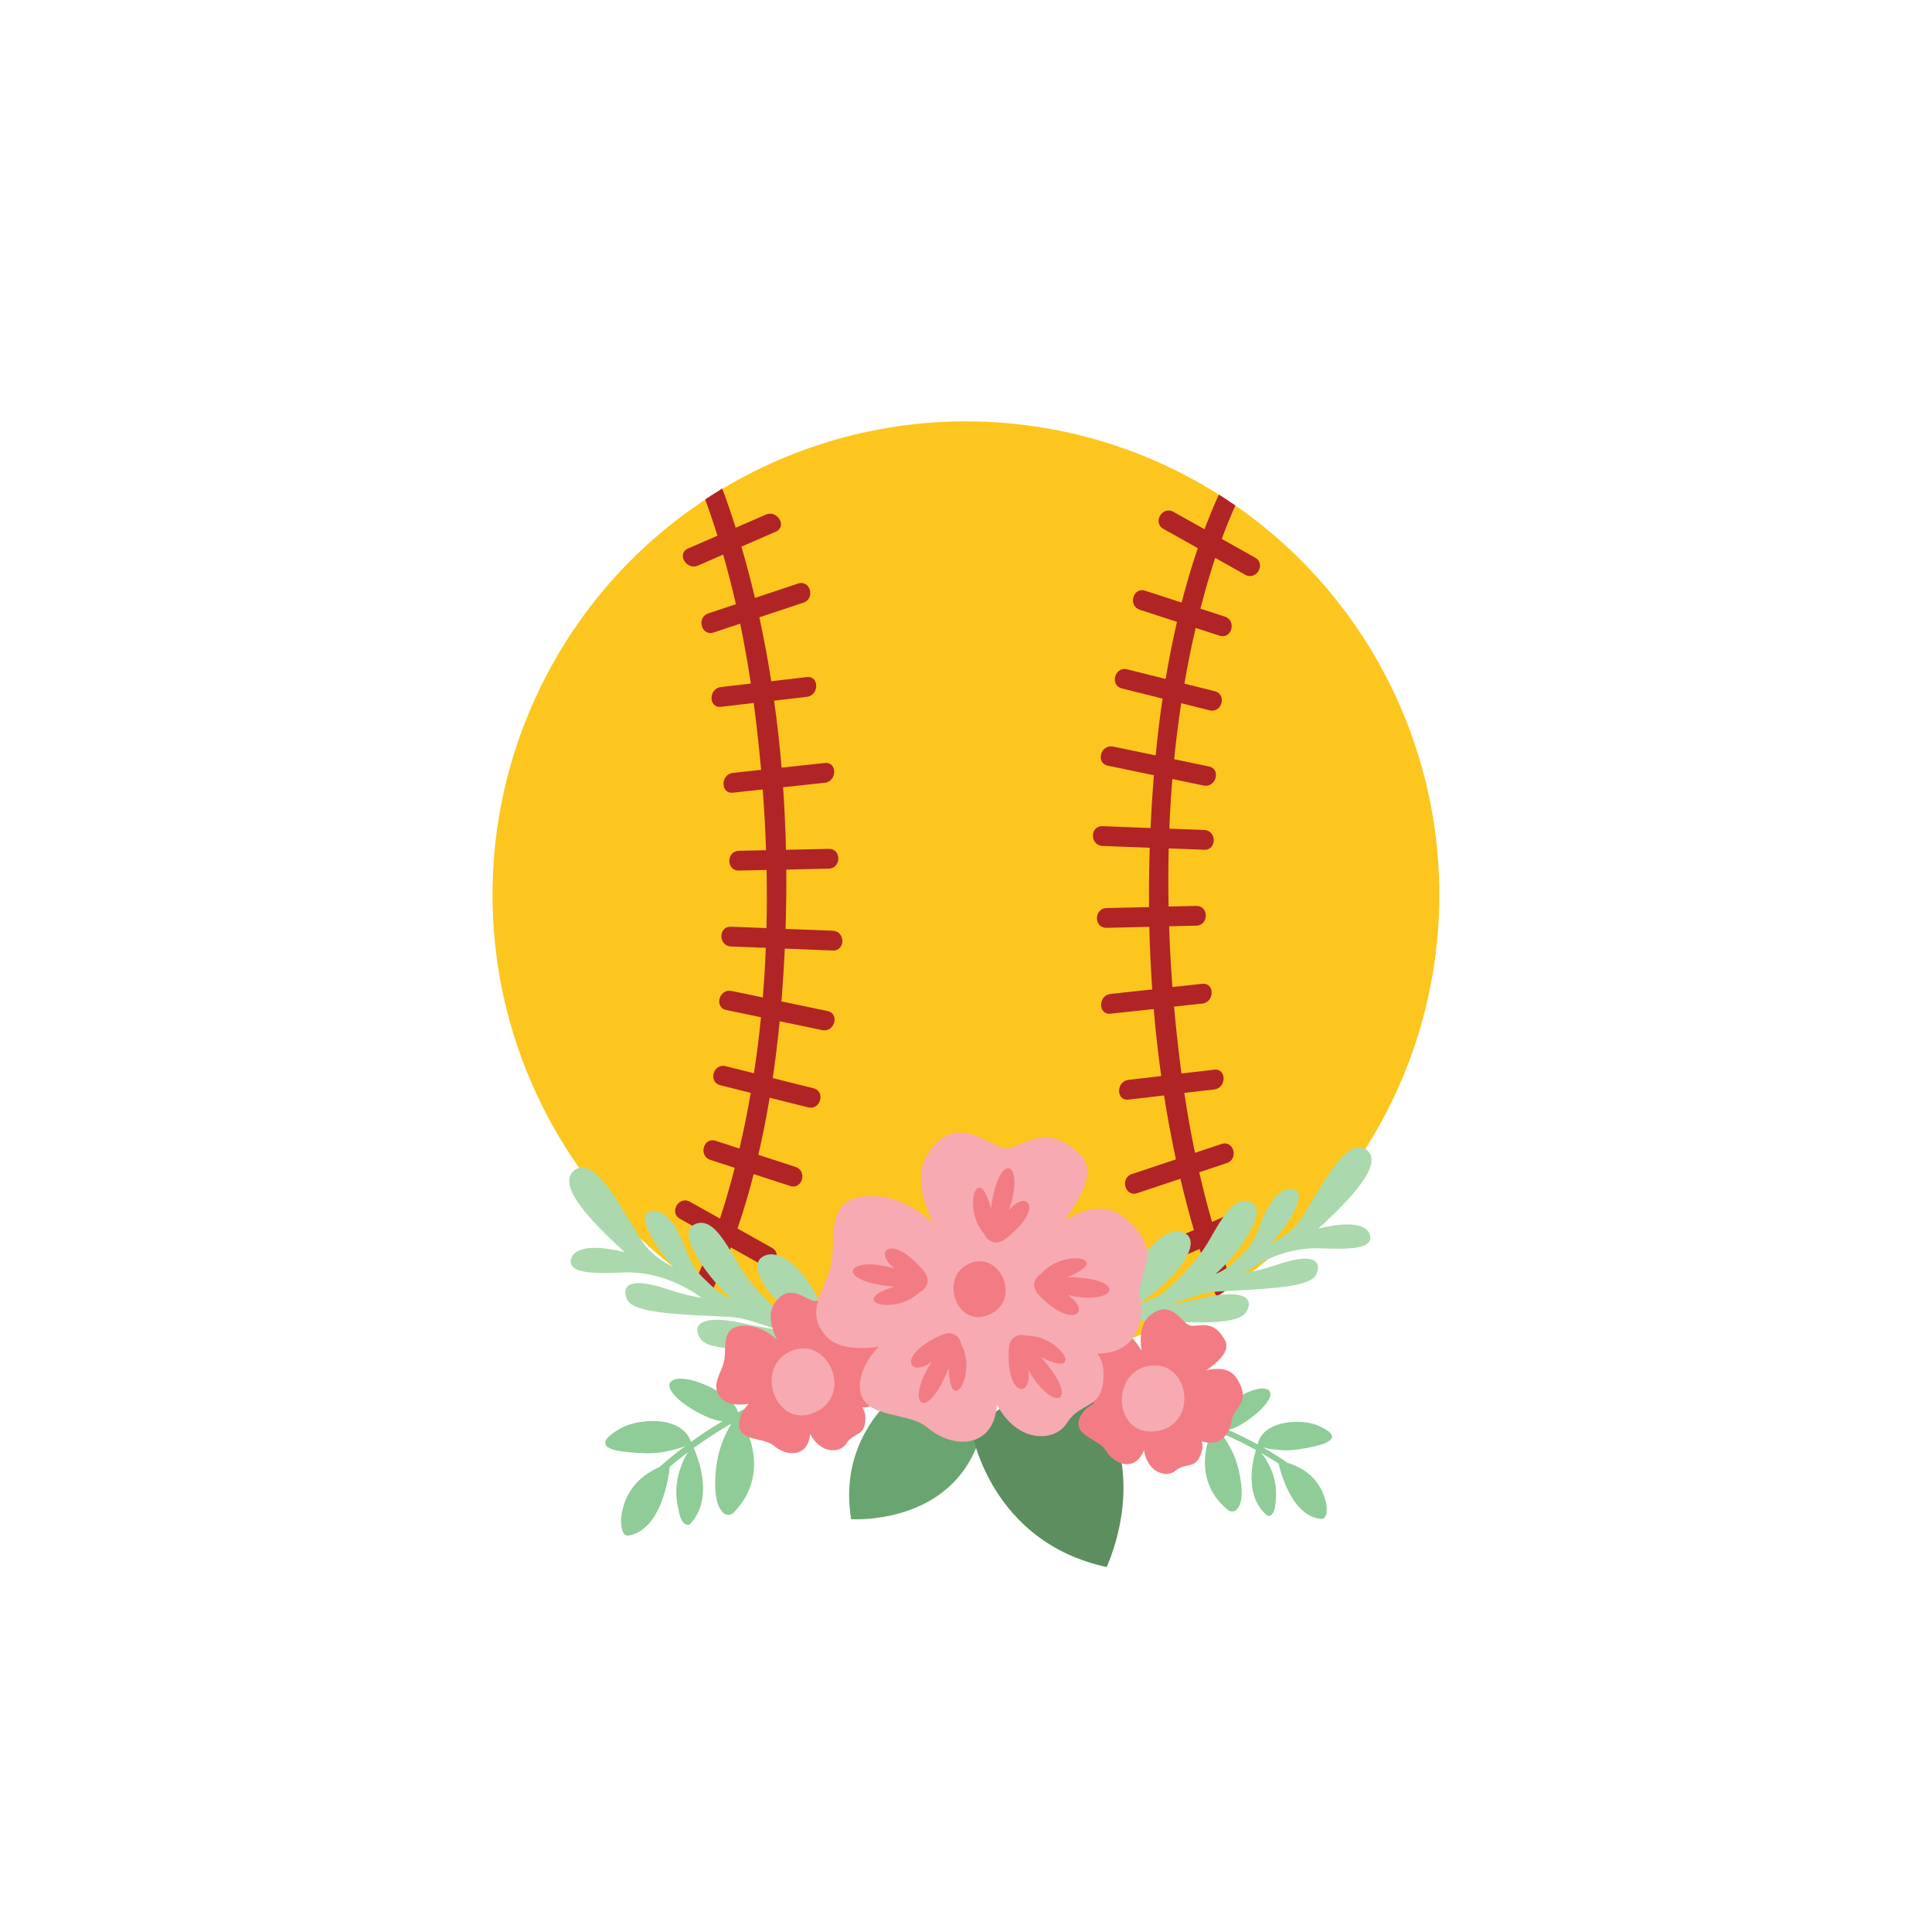 <?xml version="1.0" encoding="utf-8"?>
<!-- Generator: Adobe Illustrator 21.0.0, SVG Export Plug-In . SVG Version: 6.00 Build 0)  -->
<svg version="1.1" id="Mode_Isolation" xmlns="http://www.w3.org/2000/svg" xmlns:xlink="http://www.w3.org/1999/xlink" x="0px"
	 y="0px" viewBox="0 0 600 600" style="enable-background:new 0 0 600 600;" xml:space="preserve">
<style type="text/css">
	.st0{fill:#FCC61F;}
	.st1{fill:#B12425;}
	.st2{fill:#ACD8AD;}
	.st3{fill:#8FCC98;}
	.st4{fill:#F37C84;}
	.st5{fill:#F7AAB2;}
	.st6{fill:#6AA571;}
	.st7{fill:#5C8E60;}
</style>
<circle class="st0" cx="299.98" cy="277.88" r="147.02"/>
<path class="st1" d="M226.96,387.4c3.22,1.81,6.45,3.62,9.67,5.42c3.45,1.93,6.55-3.37,3.1-5.3c-3.56-2-7.12-3.99-10.69-5.99
	c0.54-1.6,1.07-3.2,1.58-4.81c1.26-3.99,2.4-8.02,3.44-12.09c3.79,1.23,7.57,2.46,11.35,3.69c3.77,1.23,5.38-4.71,1.64-5.93
	c-3.85-1.25-7.69-2.5-11.54-3.75c1.36-5.86,2.53-11.78,3.51-17.73c3.99,0.99,7.98,2,11.97,2.99c3.84,0.96,5.47-4.96,1.64-5.93
	c-4.22-1.05-8.42-2.11-12.64-3.16c0.86-5.86,1.57-11.75,2.14-17.65c4.4,0.92,8.81,1.83,13.21,2.75c3.86,0.8,5.51-5.12,1.64-5.93
	c-4.77-0.99-9.54-1.99-14.3-2.98c0.06-0.81,0.13-1.62,0.19-2.43c0.36-4.64,0.64-9.29,0.86-13.96c4.97,0.19,9.94,0.39,14.91,0.58
	c3.95,0.15,3.94-5.99,0-6.14c-4.89-0.19-9.78-0.38-14.68-0.57c0.2-6.12,0.28-12.27,0.23-18.42c4.4-0.1,8.8-0.19,13.2-0.3
	c3.95-0.09,3.96-6.23,0-6.14c-4.43,0.1-8.86,0.19-13.3,0.3c-0.14-6.47-0.44-12.95-0.89-19.43c4.31-0.47,8.63-0.94,12.94-1.4
	c3.89-0.42,3.93-6.57,0-6.14c-4.47,0.48-8.94,0.97-13.41,1.45c-0.58-6.96-1.36-13.9-2.32-20.81c3.39-0.39,6.77-0.79,10.15-1.18
	c3.88-0.45,3.92-6.6,0-6.14c-3.68,0.43-7.37,0.86-11.04,1.29c-1.04-6.66-2.27-13.29-3.69-19.85c4.56-1.53,9.13-3.04,13.69-4.56
	c3.74-1.25,2.13-7.17-1.64-5.93c-4.47,1.49-8.96,2.99-13.43,4.47c-1.27-5.35-2.66-10.67-4.2-15.92c3.56-1.56,7.12-3.1,10.69-4.66
	c3.61-1.58,0.49-6.87-3.1-5.3c-3.12,1.36-6.24,2.72-9.37,4.08c-1.27-4.04-2.65-8.11-4.16-12.15c-1.8,1.08-3.57,2.2-5.31,3.36
	c0.79,2.14,1.54,4.28,2.25,6.42c0.54,1.61,1.05,3.22,1.57,4.84c-3.06,1.33-6.11,2.66-9.17,3.99c-3.61,1.58-0.49,6.87,3.1,5.3
	c2.61-1.14,5.22-2.27,7.83-3.42c1.46,5.1,2.78,10.24,3.96,15.41c-2.86,0.95-5.72,1.9-8.58,2.86c-3.74,1.25-2.13,7.17,1.64,5.93
	c2.75-0.92,5.51-1.83,8.27-2.75c1.28,6.16,2.37,12.37,3.32,18.6c-3.1,0.36-6.2,0.72-9.29,1.08c-3.88,0.45-3.92,6.6,0,6.14
	c3.39-0.39,6.78-0.79,10.16-1.18c0.34,2.52,0.66,5.03,0.95,7.54c0.51,4.39,0.96,8.79,1.36,13.22c-2.92,0.32-5.83,0.63-8.75,0.95
	c-3.89,0.42-3.93,6.57,0,6.14c3.08-0.34,6.17-0.68,9.25-1c0.47,6.26,0.83,12.56,1.03,18.87c-2.81,0.06-5.62,0.12-8.43,0.18
	c-3.95,0.09-3.96,6.23,0,6.14c2.87-0.06,5.73-0.12,8.6-0.19c0.11,6.02,0.1,12.04-0.04,18.06c-3.67-0.14-7.36-0.29-11.03-0.43
	c-3.95-0.15-3.94,5.99,0,6.14c3.61,0.14,7.22,0.29,10.83,0.42c-0.2,5.15-0.52,10.29-0.94,15.41c-3.23-0.68-6.46-1.35-9.69-2.02
	c-3.86-0.8-5.51,5.12-1.64,5.93c3.59,0.75,7.17,1.49,10.77,2.24c-0.58,5.82-1.31,11.63-2.19,17.39c-2.94-0.74-5.86-1.46-8.8-2.2
	c-3.84-0.96-5.47,4.96-1.64,5.93c3.15,0.79,6.3,1.58,9.45,2.36c-1,5.8-2.16,11.58-3.5,17.3c-2.48-0.81-4.94-1.61-7.42-2.42
	c-3.77-1.23-5.38,4.71-1.64,5.93c2.53,0.82,5.06,1.65,7.58,2.47c-0.24,0.94-0.48,1.87-0.73,2.81c-1.15,4.31-2.43,8.65-3.85,12.96
	c-3.11-1.75-6.22-3.49-9.33-5.24c-3.45-1.93-6.55,3.37-3.1,5.3c3.46,1.94,6.93,3.89,10.39,5.83c-1.74,4.75-3.69,9.42-5.91,13.96
	c1.67,1.17,3.36,2.31,5.08,3.41C223.07,397.08,225.12,392.27,226.96,387.4z"/>
<path class="st1" d="M382.97,399.25c-1.16-3.02-2.23-6.05-3.24-9.07c-0.54-1.61-1.05-3.22-1.57-4.84c3.06-1.33,6.11-2.66,9.17-3.99
	c3.61-1.58,0.49-6.87-3.1-5.3c-2.61,1.14-5.22,2.27-7.83,3.42c-1.46-5.1-2.78-10.24-3.96-15.41c2.86-0.95,5.72-1.9,8.58-2.86
	c3.74-1.25,2.13-7.17-1.64-5.93c-2.75,0.92-5.51,1.83-8.27,2.75c-1.28-6.16-2.37-12.37-3.32-18.6c3.1-0.36,6.2-0.72,9.29-1.08
	c3.88-0.45,3.92-6.6,0-6.14c-3.39,0.39-6.78,0.79-10.16,1.18c-0.34-2.52-0.66-5.03-0.95-7.54c-0.51-4.39-0.96-8.79-1.36-13.22
	c2.92-0.32,5.83-0.63,8.75-0.95c3.89-0.42,3.93-6.57,0-6.14c-3.08,0.34-6.17,0.68-9.25,1c-0.47-6.26-0.83-12.56-1.03-18.87
	c2.81-0.06,5.62-0.12,8.43-0.18c3.95-0.09,3.96-6.23,0-6.14c-2.87,0.06-5.73,0.12-8.6,0.19c-0.11-6.02-0.1-12.04,0.04-18.06
	c3.67,0.14,7.36,0.29,11.03,0.43c3.95,0.15,3.94-5.99,0-6.14c-3.61-0.14-7.22-0.29-10.83-0.42c0.2-5.15,0.52-10.29,0.94-15.41
	c3.23,0.68,6.46,1.35,9.69,2.02c3.86,0.8,5.51-5.12,1.64-5.93c-3.59-0.75-7.17-1.49-10.77-2.24c0.58-5.82,1.31-11.63,2.19-17.39
	c2.94,0.74,5.86,1.46,8.8,2.2c3.84,0.96,5.47-4.96,1.64-5.93c-3.15-0.79-6.3-1.58-9.45-2.36c1-5.8,2.16-11.58,3.5-17.3
	c2.48,0.81,4.94,1.61,7.42,2.42c3.77,1.23,5.38-4.71,1.64-5.93c-2.53-0.82-5.06-1.65-7.58-2.47c0.24-0.94,0.48-1.87,0.73-2.81
	c1.15-4.31,2.43-8.65,3.85-12.96c3.11,1.75,6.22,3.49,9.33,5.24c3.45,1.93,6.55-3.37,3.1-5.3c-3.46-1.94-6.93-3.89-10.39-5.83
	c1.29-3.51,2.69-6.98,4.22-10.38c-1.68-1.17-3.39-2.29-5.11-3.39c-1.62,3.53-3.11,7.12-4.47,10.77c-3.22-1.81-6.45-3.62-9.67-5.42
	c-3.45-1.93-6.55,3.37-3.1,5.3c3.56,2,7.12,3.99,10.69,5.99c-0.54,1.6-1.07,3.2-1.58,4.81c-1.26,3.99-2.4,8.02-3.44,12.09
	c-3.79-1.23-7.57-2.46-11.35-3.69c-3.77-1.23-5.38,4.71-1.64,5.93c3.85,1.25,7.69,2.5,11.54,3.75c-1.36,5.86-2.53,11.78-3.51,17.73
	c-3.99-0.99-7.98-2-11.97-2.99c-3.84-0.96-5.47,4.96-1.64,5.93c4.22,1.05,8.42,2.11,12.64,3.16c-0.86,5.86-1.57,11.75-2.14,17.65
	c-4.4-0.92-8.81-1.83-13.21-2.75c-3.86-0.8-5.51,5.12-1.64,5.93c4.77,0.99,9.54,1.99,14.3,2.98c-0.06,0.81-0.13,1.62-0.19,2.43
	c-0.36,4.64-0.64,9.29-0.86,13.96c-4.97-0.19-9.94-0.39-14.91-0.58c-3.95-0.15-3.94,5.99,0,6.14c4.89,0.19,9.78,0.38,14.68,0.57
	c-0.2,6.12-0.28,12.27-0.23,18.42c-4.4,0.1-8.8,0.19-13.2,0.3c-3.95,0.09-3.96,6.23,0,6.14c4.43-0.1,8.86-0.19,13.3-0.3
	c0.14,6.47,0.44,12.95,0.89,19.43c-4.31,0.47-8.63,0.94-12.94,1.4c-3.89,0.42-3.93,6.57,0,6.14c4.47-0.48,8.94-0.97,13.41-1.45
	c0.58,6.96,1.36,13.9,2.32,20.81c-3.39,0.39-6.77,0.79-10.15,1.18c-3.88,0.45-3.92,6.6,0,6.14c3.68-0.43,7.37-0.86,11.04-1.29
	c1.04,6.66,2.27,13.29,3.69,19.85c-4.56,1.53-9.13,3.04-13.69,4.56c-3.74,1.25-2.13,7.17,1.64,5.93c4.47-1.49,8.96-2.99,13.43-4.47
	c1.27,5.35,2.66,10.67,4.2,15.92c-3.56,1.56-7.12,3.1-10.69,4.66c-3.61,1.58-0.49,6.87,3.1,5.3c3.12-1.36,6.24-2.72,9.37-4.08
	c1.56,4.96,3.28,9.96,5.21,14.88C379.48,401.57,381.24,400.43,382.97,399.25z"/>
<path class="st2" d="M282.59,430.91c-0.35-0.96-8.54-23.49-14.86-26.85c-3.11-1.65-5.63-1.82-7.1-0.49
	c-1.51,1.37-1.57,4.08-0.18,7.42c1.21,2.92,4.1,5.97,6.89,8.43l-0.96-0.53c-0.84-0.85-9.84-10.12-12.75-16.32
	c-2.35-5.02-7.35-11.16-11.99-12.67c-1.72-0.56-3.27-0.46-4.62,0.28c-1.16,0.64-1.78,1.7-1.82,3.08
	c-0.12,4.8,6.76,12.73,16.79,19.64c-2.9-0.96-6.54-2.36-8.2-3.82l-0.2-0.17c-3.28-2.88-10.12-8.88-14.76-17.1
	c-3.92-6.94-6.81-11.11-9.98-11.92c-1.25-0.31-2.52-0.09-3.76,0.69c-0.57,0.35-1.25,1.09-1.26,2.56
	c-0.06,4.86,7.11,14.79,13.44,20.25c-1.82-0.75-4.15-2.01-6.28-4.03l-0.44-0.42c-4.2-3.97-5.33-5.04-8.01-12.01
	c-2.16-5.62-4.86-9.36-7.59-10.54c-1.19-0.51-2.36-0.53-3.48-0.07c-0.48,0.2-1.08,0.67-1.18,1.75c-0.33,3.37,4.62,11.05,9.14,15.55
	c-2.94-1.38-7.11-3.9-9.84-7.92c-1-1.47-2.22-3.51-3.51-5.67c-4.43-7.4-9.76-16.3-14.4-17.35c-0.91-0.21-1.8-0.11-2.65,0.36
	c-1.33,0.74-2.08,1.82-2.24,3.21c-0.47,4.32,5.01,11.53,17.21,22.61c-4.76-1.17-14.32-2.89-16.43,1.55
	c-0.59,1.25-0.31,2.12,0.03,2.64c1.63,2.47,8.16,2.43,14.72,2.18c0.91-0.04,1.69-0.07,2.26-0.07c8.1-0.04,15.93,2.61,23.31,7.87
	c-1.9-0.24-5.21-0.89-10.26-2.56c-6.96-2.31-11.27-2.6-12.82-0.86c-0.82,0.92-0.82,2.29,0,4.07c1.67,3.61,12.65,4.4,25.75,5.01
	c4.3,0.2,8.02,0.37,9.62,0.73l0.02,0c2.9,0.67,7.71,2.27,11.46,3.57c-3.03-0.45-6.92-1.12-10.85-2.03
	c-2.69-0.62-11.68-2.43-13.84,0.7c-0.74,1.07-0.54,2.47,0.59,4.15c2.62,3.9,15.78,3.26,26.36,2.74c17.25-2.2,28.45,7.46,30.86,9.5
	C281.27,435.76,283.18,432.61,282.59,430.91z"/>
<path class="st3" d="M191.55,450.48c-3.62-0.81-6.15-2.59,0.74-6.64c4.71-3.12,19.24-4.78,22.27,3.86h0
	c0.01,0.03,0.02,0.06,0.03,0.09c2.75-1.98,6.05-4.18,9.77-6.41c-5.46-0.28-18.6-8.51-16.2-12.08c3.11-4.01,19.87,3.39,21.01,9.32
	c2.67-1.46,5.52-2.9,8.54-4.27c0.77-0.89,2.65,0.54,1.3,1.64c-3.2,1.44-6.22,2.96-9.04,4.5c2.06,3.36,9.55,17.55-2.4,29.55
	c0,0-2.12,1.43-3.61-1.05c-2-2.3-2.28-8.65-1.32-14.87c0.79-5.09,2.99-9.49,4.52-12.05c-4.58,2.65-8.52,5.29-11.73,7.61
	c1.28,2.82,6.52,15.8-1.26,23.78c0,0-2.55,1.21-3.51-4.9c-0.25-1.03-0.45-2.22-0.56-3.57c-0.5-6.23,1.99-11.44,3.51-13.96
	c-2.42,1.82-4.3,3.36-5.59,4.46c-0.35,3.23-2.46,18.51-11.83,21.17c-1.02,0.29-3.34,1.24-3.32-4.91c0-0.2,0.04-0.42,0.1-0.67
	c0.14-1.74,0.66-3.8,1.67-6c2.44-5.34,7.11-8.16,10.22-9.51c0.83-0.76,3.59-3.24,7.94-6.48c-1.21,0.5-2.98,1.09-5.33,1.53
	C201.97,452.17,192.41,450.68,191.55,450.48z"/>
<path class="st4" d="M275.17,424.27c0.81-2.59,1.65-5.27-3.18-9.2c-2.71-2.2-6.24-1.36-9.62,0.57c2.09-2.69,3.69-5.45,3.77-7.67
	c0.04-1.18-0.33-2.16-1.11-2.91c-4.19-4.06-7.15-2.8-9.53-1.78c-0.75,0.32-1.46,0.62-2.14,0.73c-0.8,0.13-1.9-0.43-3.08-1.03
	c-2.66-1.35-6.31-3.21-9.67,1.65c-2.26,3.27-1.13,7.67,0.72,11.44c-2.4-2.13-5.36-3.97-8.65-4.29c-2.61-0.26-4.47,0.13-5.66,1.17
	c-1.66,1.45-1.76,3.84-1.85,6.37c-0.03,0.81-0.06,1.64-0.15,2.44c-0.17,1.58-0.77,3-1.36,4.38c-1.14,2.7-2.22,5.25,0.4,8.16
	c0.95,1.05,2.51,1.68,4.56,1.85c0.44,0.04,0.9,0.05,1.38,0.04c0.82-0.01,1.67-0.09,2.53-0.21c-1.24,1.27-2.21,2.68-2.68,4.23
	c-0.53,1.73-0.49,3.08,0.12,4.13c0.98,1.71,3.2,2.23,5.54,2.78c1.81,0.42,3.68,0.86,4.86,1.88c1.55,1.33,3.42,2.12,5.16,2.26
	c0.97,0.08,1.9-0.04,2.72-0.38c1.36-0.56,3.04-1.95,3.32-5.42c0-0.05,0.01-0.1,0.01-0.15c1.68,3.22,3.92,4.35,4.98,4.72
	c0.54,0.19,1.08,0.3,1.62,0.35c1.92,0.16,3.71-0.58,4.61-2.01c0.92-1.47,1.98-2.08,3-2.66c1.65-0.94,3.2-1.83,2.92-6.05
	c-0.06-0.87-0.39-1.72-0.92-2.55c2.19-0.02,3.91-0.64,5.13-1.87c1.58-1.6,2.2-4.24,1.71-7.25
	C274.43,426.65,274.79,425.49,275.17,424.27z"/>
<path class="st5" d="M252.89,438.7c-12.26,5.29-19.13-14.87-6.56-19.39C257.4,415.32,265.16,433.41,252.89,438.7z"/>
<path class="st6" d="M282.83,429.49c0,0-23.2,13.83-18.5,42.3c0,0,30.92,2.18,39.82-24.85
	C298.59,437.13,282.83,429.49,282.83,429.49z"/>
<path class="st7" d="M301.77,444.45c0,0,5.57,34.34,41.9,42.2c0,0,17.27-36-10.89-59.47C318.4,429.18,301.77,444.45,301.77,444.45z"
	/>
<path class="st2" d="M425.24,383c-2.05-4.26-11.24-2.58-15.82-1.43c11.71-10.71,16.96-17.66,16.49-21.82
	c-0.15-1.33-0.88-2.37-2.16-3.08c-0.82-0.45-1.67-0.54-2.55-0.34c-4.46,1.03-9.56,9.62-13.8,16.76c-1.24,2.08-2.4,4.05-3.36,5.47
	c-2.61,3.87-6.62,6.31-9.44,7.66c4.33-4.35,9.07-11.76,8.74-15c-0.11-1.04-0.68-1.49-1.14-1.68c-1.08-0.44-2.21-0.42-3.35,0.08
	c-2.63,1.14-5.21,4.75-7.27,10.17c-2.56,6.72-3.64,7.75-7.67,11.59l-0.43,0.41c-2.05,1.95-4.28,3.17-6.04,3.9
	c6.07-5.28,12.94-14.86,12.87-19.54c-0.02-1.42-0.68-2.13-1.22-2.46c-1.19-0.74-2.42-0.95-3.62-0.65c-3.06,0.79-5.82,4.81-9.57,11.5
	c-4.44,7.93-11,13.72-14.15,16.51l-0.19,0.17c-1.59,1.41-5.09,2.77-7.88,3.71c9.63-6.69,16.23-14.35,16.1-18.97
	c-0.04-1.33-0.65-2.35-1.76-2.96c-1.3-0.71-2.79-0.8-4.45-0.25c-4.47,1.47-9.26,7.4-11.5,12.24c-2.77,5.98-11.41,14.93-12.21,15.76
	l-0.92,0.51c2.68-2.38,5.45-5.33,6.61-8.14c1.33-3.23,1.25-5.83-0.2-7.14c-1.42-1.28-3.84-1.11-6.83,0.49
	c-6.07,3.25-13.88,24.98-14.21,25.9c-0.1,0.28,0.02,0.59,0.29,0.73c0.26,0.14,0.59,0.06,0.77-0.18c0.03-0.04,3.03-4.06,6.72-3.29
	c0.07,0.02,0.17,0.03,0.26,0.05c3.01-3.43,6.6-6.13,11.4-7.51c1.19-0.34,2.4-0.63,3.63-0.86c1.21-0.44,2.38-0.8,3.41-1.01
	c1.73-0.35,5.89-0.16,10.71,0.06c10.18,0.46,22.86,1.03,25.37-2.73c1.08-1.62,1.27-2.97,0.55-4c-2.09-3.01-10.74-1.24-13.32-0.63
	c-3.78,0.89-7.53,1.55-10.44,1.99c3.61-1.27,8.23-2.83,11.02-3.48c0.01,0,0.01,0,0.02,0c1.54-0.35,5.12-0.53,9.26-0.74
	c12.61-0.63,23.17-1.43,24.77-4.91c0.79-1.71,0.78-3.03-0.01-3.91c-1.5-1.66-5.65-1.37-12.34,0.87c-4.86,1.63-8.04,2.26-9.87,2.5
	c7.09-5.09,14.62-7.67,22.41-7.66c0.55,0,1.3,0.03,2.18,0.06c6.31,0.22,12.6,0.24,14.16-2.15
	C425.55,385.04,425.82,384.19,425.24,383z"/>
<path class="st3" d="M410.81,448.47c3.05-1.09,5.05-2.89-1.35-5.67c-4.4-2.2-17.14-2.1-18.86,5.7h0c-0.01,0.03-0.01,0.05-0.02,0.08
	c-2.59-1.42-5.67-2.98-9.13-4.52c4.69-0.82,15.19-9.32,12.73-12.16c-3.11-3.14-16.83,5.04-17.19,10.28
	c-2.47-0.98-5.08-1.92-7.84-2.79c-0.76-0.69-2.24,0.75-0.96,1.56c2.92,0.91,5.7,1.9,8.29,2.94c-1.43,3.12-6.41,16.19,5.2,25.31
	c0,0,1.99,1.01,3.01-1.29c1.48-2.21,1.06-7.72-0.43-13c-1.22-4.32-3.59-7.9-5.18-9.95c4.24,1.81,7.93,3.67,10.95,5.34
	c-0.81,2.58-3.97,14.36,3.61,20.44c0,0,2.33,0.77,2.52-4.61c0.11-0.92,0.16-1.96,0.11-3.15c-0.23-5.45-2.93-9.68-4.51-11.71
	c2.28,1.31,4.08,2.45,5.31,3.27c0.64,2.76,4.09,15.75,12.47,17.06c0.91,0.14,3.02,0.72,2.35-4.6c-0.02-0.17-0.08-0.36-0.16-0.57
	c-0.31-1.49-0.97-3.21-2.08-5.02c-2.67-4.36-7.01-6.3-9.85-7.14c-0.79-0.57-3.44-2.42-7.56-4.77c1.1,0.3,2.7,0.63,4.77,0.76
	C401.98,451.03,410.09,448.73,410.81,448.47z"/>
<path class="st4" d="M384.18,437.67c1.57-2.22,3.19-4.51-0.19-9.74c-1.9-2.93-5.52-3.22-9.33-2.42c2.82-1.91,5.19-4.05,5.95-6.14
	c0.41-1.11,0.35-2.16-0.16-3.11c-2.73-5.15-5.94-4.86-8.52-4.63c-0.81,0.07-1.58,0.14-2.26,0.04c-0.8-0.12-1.68-1-2.61-1.93
	c-2.12-2.11-5.02-5-9.71-1.41c-3.15,2.41-3.44,6.95-2.84,11.11c-1.63-2.76-3.88-5.43-6.9-6.75c-2.41-1.05-4.29-1.25-5.74-0.63
	c-2.03,0.87-2.85,3.11-3.73,5.49c-0.28,0.76-0.57,1.54-0.9,2.28c-0.65,1.45-1.66,2.62-2.64,3.75c-1.92,2.22-3.73,4.31-2.14,7.89
	c0.58,1.29,1.87,2.37,3.77,3.16c0.41,0.17,0.84,0.32,1.3,0.47c0.78,0.24,1.61,0.43,2.47,0.58c-1.57,0.83-2.93,1.87-3.85,3.2
	c-1.03,1.48-1.41,2.78-1.16,3.97c0.41,1.93,2.35,3.1,4.41,4.35c1.59,0.96,3.23,1.95,4.05,3.28c1.07,1.74,2.6,3.07,4.21,3.74
	c0.9,0.37,1.82,0.55,2.71,0.48c1.46-0.11,3.49-0.92,4.83-4.14c0.02-0.05,0.04-0.1,0.06-0.14c0.61,3.58,2.39,5.35,3.28,6.03
	c0.45,0.35,0.94,0.62,1.44,0.83c1.78,0.74,3.71,0.59,5.01-0.49c1.33-1.12,2.53-1.37,3.68-1.61c1.86-0.39,3.61-0.75,4.64-4.86
	c0.21-0.84,0.16-1.76-0.09-2.71c2.09,0.65,3.92,0.59,5.45-0.2c2-1.03,3.4-3.36,3.86-6.37C382.74,439.7,383.44,438.71,384.18,437.67z
	"/>
<path class="st5" d="M358.54,444.53c-13.3,1.25-13.62-20.04-0.26-20.47C370.03,423.68,371.84,443.27,358.54,444.53z"/>
<path class="st5" d="M355.04,395.66c1.56-5,3.18-10.16-6.13-17.74c-5.22-4.25-12.04-2.62-18.53,1.11
	c4.03-5.18,7.12-10.51,7.27-14.79c0.08-2.27-0.63-4.16-2.13-5.62c-8.07-7.82-13.78-5.39-18.37-3.44c-1.44,0.61-2.81,1.2-4.12,1.41
	c-1.53,0.26-3.67-0.83-5.93-1.98c-5.13-2.61-12.17-6.19-18.64,3.19c-4.35,6.3-2.18,14.78,1.39,22.06
	c-4.62-4.1-10.34-7.66-16.66-8.27c-5.04-0.49-8.61,0.25-10.9,2.25c-3.2,2.8-3.38,7.4-3.57,12.28c-0.06,1.56-0.12,3.17-0.29,4.71
	c-0.33,3.05-1.49,5.79-2.61,8.44c-2.2,5.2-4.28,10.12,0.77,15.73c1.82,2.03,4.83,3.24,8.79,3.56c0.84,0.07,1.73,0.1,2.66,0.08
	c1.58-0.02,3.21-0.16,4.87-0.4c-2.39,2.45-4.26,5.17-5.17,8.15c-1.02,3.33-0.94,5.94,0.22,7.97c1.9,3.3,6.16,4.3,10.67,5.35
	c3.49,0.82,7.09,1.66,9.37,3.62c2.99,2.56,6.58,4.08,9.94,4.35c1.87,0.15,3.67-0.08,5.25-0.73c2.62-1.08,5.85-3.77,6.4-10.45
	c0.01-0.1,0.01-0.2,0.02-0.3c3.24,6.2,7.56,8.39,9.6,9.1c1.04,0.36,2.09,0.58,3.12,0.67c3.7,0.3,7.16-1.13,8.89-3.88
	c1.78-2.84,3.82-4,5.79-5.13c3.17-1.81,6.17-3.53,5.63-11.66c-0.11-1.67-0.75-3.31-1.77-4.92c4.22-0.04,7.54-1.24,9.88-3.6
	c3.05-3.08,4.25-8.17,3.29-13.98C353.61,400.25,354.31,398.02,355.04,395.66z"/>
<path class="st4" d="M311.81,385.07c-3.29,2.02-5.55-0.31-6.1-1.8c-7.17-7.99-1.9-23.15,2.04-7.95c2.66-19.39,10.89-14,5.54,0.57
	C319.09,368.87,324.71,375.51,311.81,385.07z M293.03,414.32c-14.81,6.22-10.92,14-3.61,8.56c-8.66,12.89-1.94,20.08,5.25,1.87
	c0.21,15.7,8.94,2.23,3.87-7.23C298.35,415.94,296.71,413.14,293.03,414.32z M331.46,396.62c14.61-5.77-1.09-9.15-8.14-1.05
	c-1.41,0.74-3.45,3.26-1.04,6.28c11.07,11.64,16.97,5.25,9.28,0.34C346.69,405.71,351.03,396.88,331.46,396.62z M318.71,414.8
	c-1.49-0.55-4.73-0.37-5.36,3.44c-1.22,16.02,7.47,16.11,5.97,7.12c7.52,13.58,16.98,10.89,4.06-3.81
	C337.45,428.52,329.45,414.61,318.71,414.8z M285.67,401.25c1.46-0.63,3.68-3,1.51-6.18c-10.17-12.44-16.52-6.51-9.23-1.04
	c-14.81-4.65-19.8,3.83-0.31,5.56C262.64,404.25,278.03,408.8,285.67,401.25z M301.66,392.17c-10.47,3.77-4.75,20.55,5.46,16.14
	C317.33,403.91,310.87,388.85,301.66,392.17z"/>
</svg>
